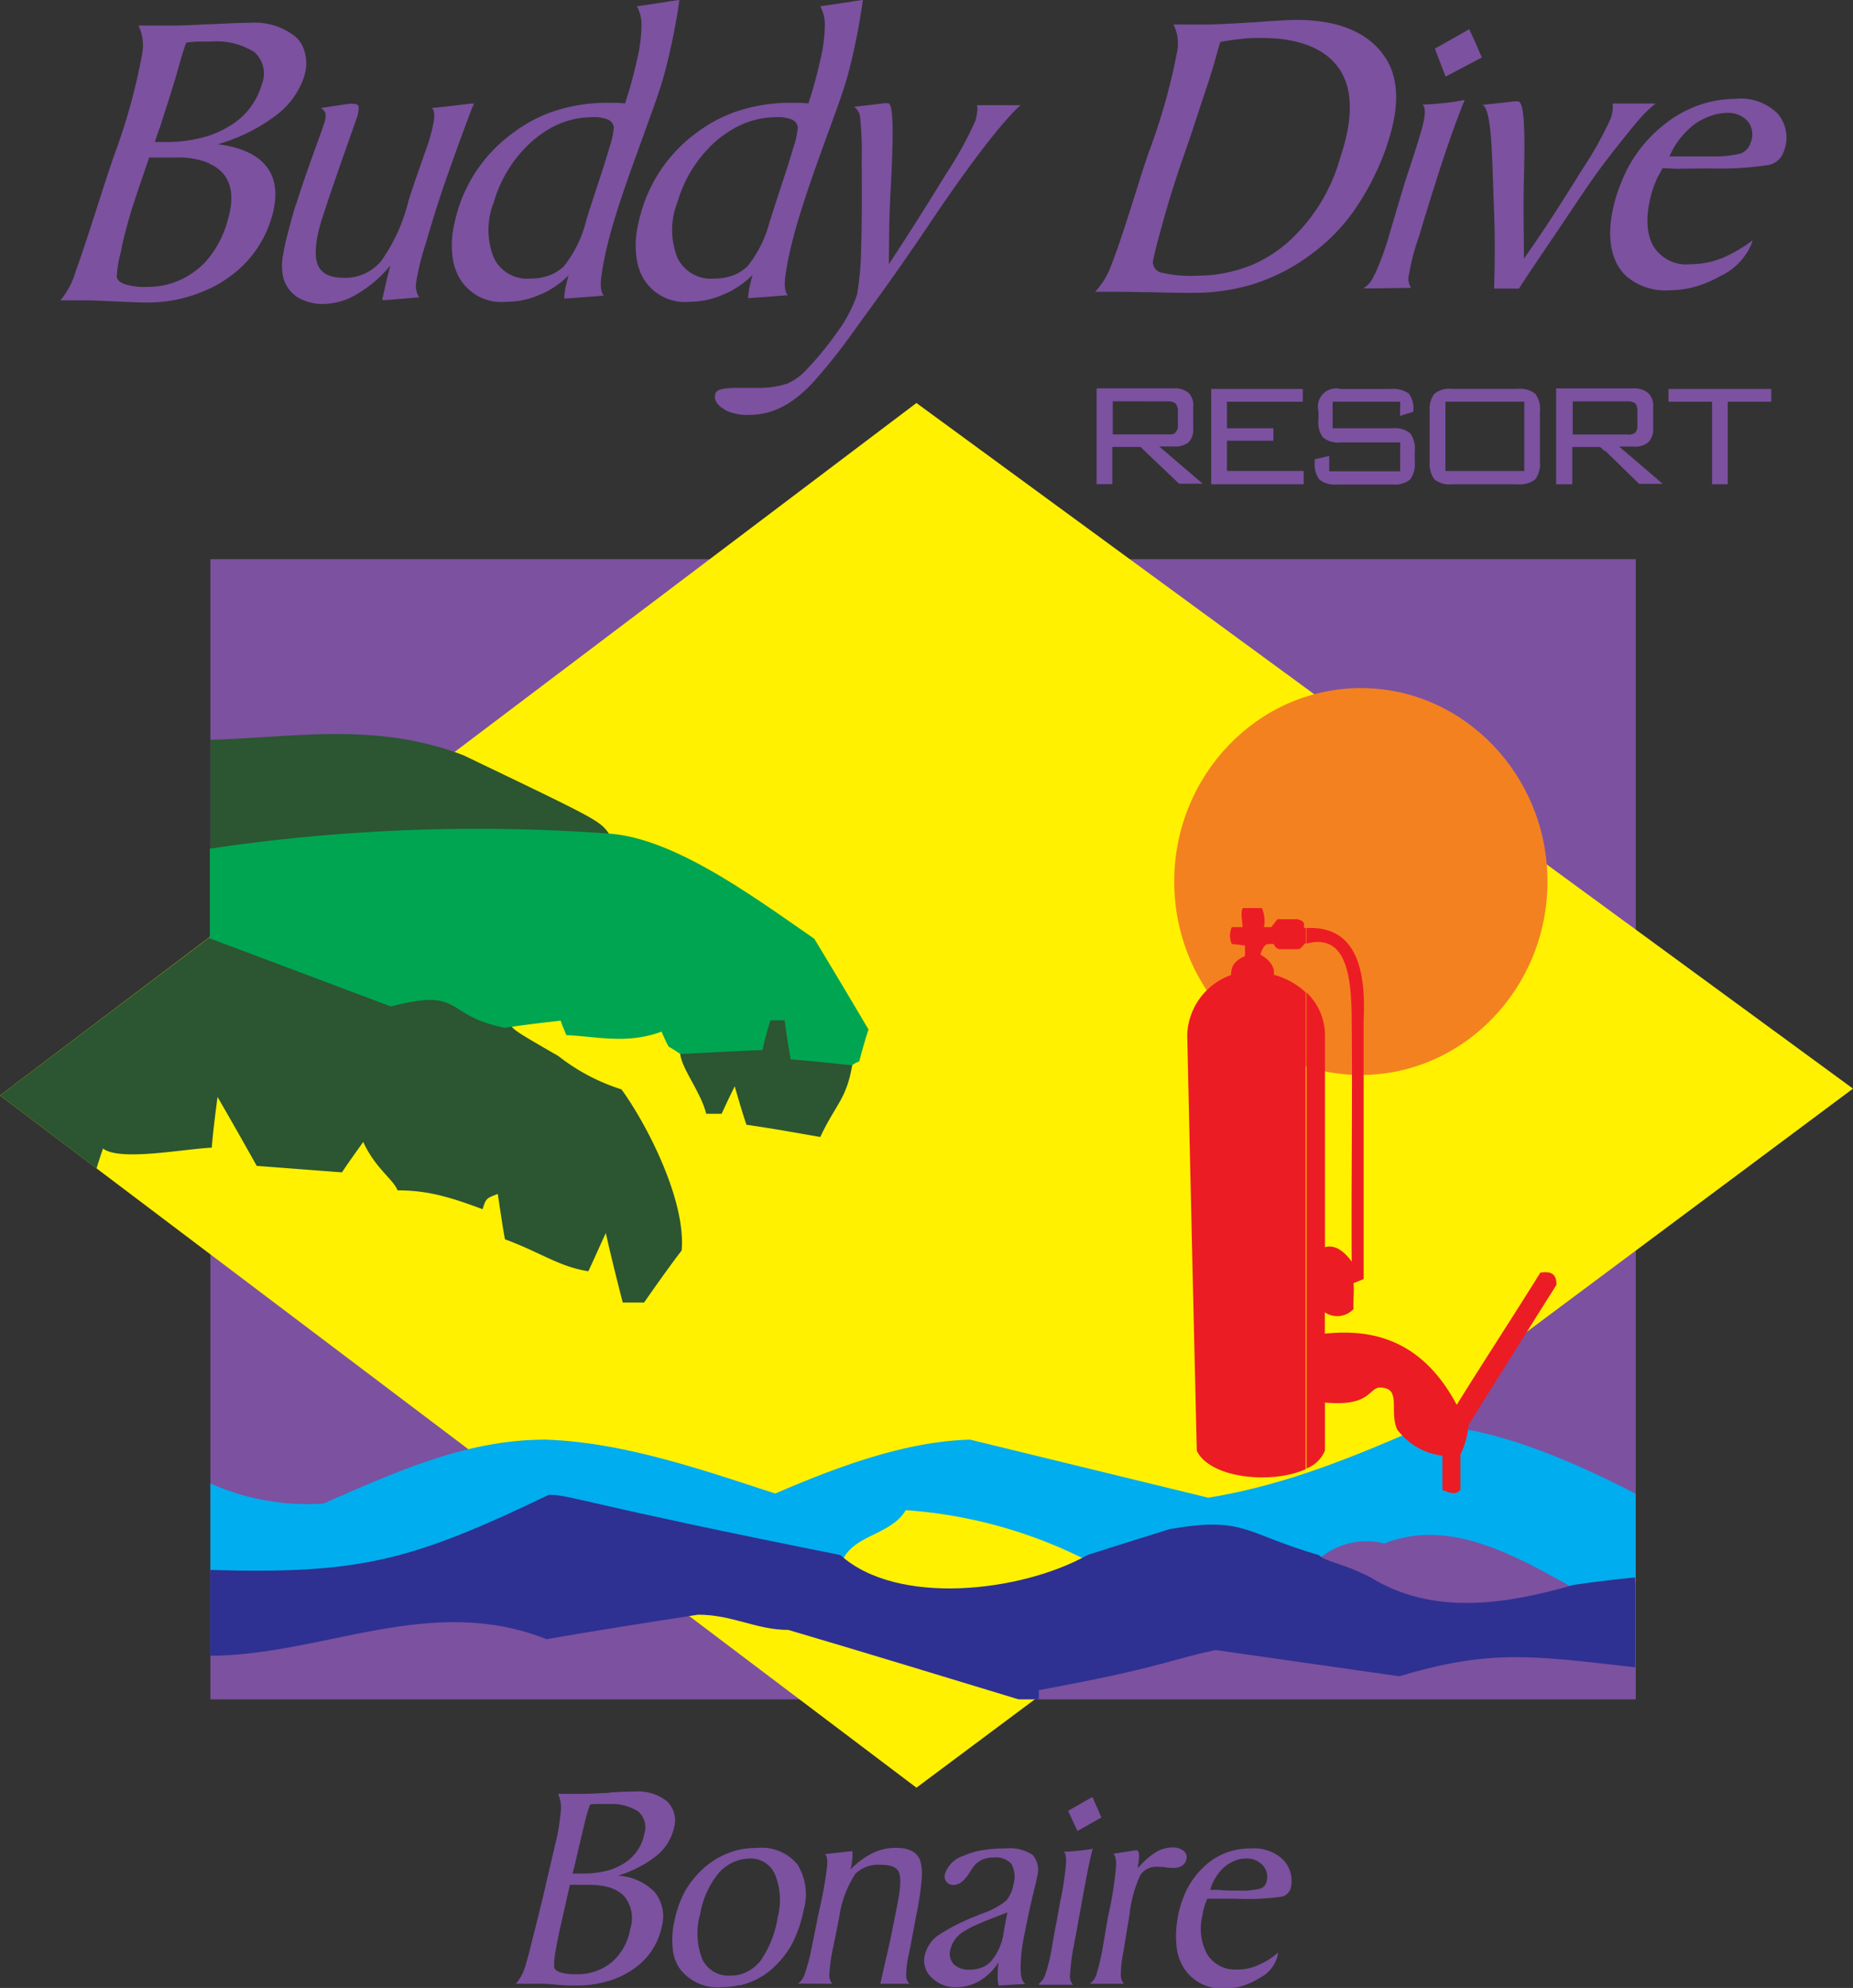 <svg xmlns="http://www.w3.org/2000/svg" viewBox="0 0 173.95 186.61"><rect x="0" y="0" width="173.95" height="186.61" fill="#333333" stroke="none"/><defs><style>.cls-1,.cls-5{fill:#7c51a0;}.cls-2{fill:#fff100;}.cls-2,.cls-3,.cls-4,.cls-5,.cls-6,.cls-7,.cls-8,.cls-9{fill-rule:evenodd;}.cls-3{fill:#f48120;}.cls-4{fill:#2c5532;}.cls-6{fill:#00a551;}.cls-7{fill:#00adee;}.cls-8{fill:#ec1c24;}.cls-9{fill:#2e3191;}</style></defs><title>bdr-logo</title><g id="Layer_2" data-name="Layer 2"><g id="Layer_1-2" data-name="Layer 1"><rect class="cls-1" x="19.75" y="52.49" width="133.81" height="107.03"/><polygon class="cls-2" points="86.03 37.83 173.95 102.19 143.29 125.05 135.17 134.84 98.64 158.37 97.43 158.53 97.26 159.43 86.03 167.81 0 102.83 86.03 37.83"/><path class="cls-3" d="M145.27,82.75c0,10-7.88,18.16-17.52,18.16s-17.52-8.16-17.52-18.16,7.88-18.16,17.52-18.16S145.27,72.75,145.27,82.75Z"/><path class="cls-4" d="M63.85,98.94,74,92,80,100c-.54,3.2-1.56,3.66-3,6.73-2.3-.41-4.63-.82-6.93-1.15-.41-1.23-.77-2.46-1.1-3.61-.41.82-.82,1.69-1.23,2.58H66.3C65.77,102.47,64.05,100.43,63.85,98.94Z"/><path class="cls-5" d="M55.05,20.62A11.21,11.21,0,0,1,52.93,25a4.28,4.28,0,0,1-1.2.79,5,5,0,0,1-1.92.36,3.48,3.48,0,0,1-3.45-1.94,7.05,7.05,0,0,1,0-5.24,12.15,12.15,0,0,1,3.73-5.83A11,11,0,0,1,51.73,12a8.12,8.12,0,0,1,3.94-1,3.26,3.26,0,0,1,1.41.23.89.89,0,0,1,.54.74,7.84,7.84,0,0,1-.41,1.87c-.65,2.25-1.46,4.5-2.15,6.75Zm5.53-8.4c.67-1.87,1.33-3.6,1.79-5.29.05-.23.13-.46.18-.69A59.53,59.53,0,0,0,63.78,0c-.41.05-.82.1-1.23.18L59.79.59a3.56,3.56,0,0,1,.43,1.64,14.16,14.16,0,0,1-.41,3.33,41.5,41.5,0,0,1-1.13,4.14c-.26,0-.54-.05-.82-.05s-.61,0-1,0a15.74,15.74,0,0,0-5.09.87,13.22,13.22,0,0,0-3.45,1.84A14,14,0,0,0,43,19.65c-.18.61-.33,1.2-.43,1.74a8.64,8.64,0,0,0,0,3.25A5.53,5.53,0,0,0,43.08,26a4.55,4.55,0,0,0,4.45,2.33,7.73,7.73,0,0,0,3.2-.69,5.25,5.25,0,0,0,1-.51,8.13,8.13,0,0,0,1.66-1.3,3.11,3.11,0,0,0-.13.46c-.08.31-.15.59-.2.87s-.08.56-.1.87c1.25-.08,2.48-.18,3.73-.28-.28-.28-.38-1-.2-2C57,21.75,59.19,16.11,60.58,12.22Z"/><path class="cls-5" d="M14.87,12.33c-.1.33-.23.64-.33,1h1a13.1,13.1,0,0,0,4.07-.59,9.86,9.86,0,0,0,1.82-.84,6.64,6.64,0,0,0,3.15-4,2.69,2.69,0,0,0-.69-3,6.68,6.68,0,0,0-4.09-1h-.18c-.31,0-.61,0-.95,0s-.77.05-1.18.1c-.23.56-.49,1.46-.84,2.71S15.74,9.67,15,12a1.78,1.78,0,0,0-.13.33Zm4.78,3a7.48,7.48,0,0,0-3.15-.54H14c-.56,1.64-1.13,3.3-1.66,4.94-.43,1.46-.79,2.79-1,3.94a11.32,11.32,0,0,0-.38,2.23c0,.33.23.59.74.77a5.94,5.94,0,0,0,2.07.26A7.31,7.31,0,0,0,18.5,25.3a6.14,6.14,0,0,0,1.15-1.15,9.62,9.62,0,0,0,1.69-3.35c.59-1.92.49-3.38-.33-4.43a3.46,3.46,0,0,0-1.36-1Zm0,11.77a13.62,13.62,0,0,1-5.88,1.3c-.72,0-1.64-.05-2.84-.1s-2.07-.1-2.61-.1H5.66A7.17,7.17,0,0,0,7.09,25.5c.54-1.43,1.51-4.45,3-9.08.18-.56.38-1.1.56-1.66a56.55,56.55,0,0,0,2.69-9.67A4.32,4.32,0,0,0,13,2.4h3.27c.82,0,1.92-.05,3.33-.13a1.46,1.46,0,0,0,.33,0c1.59-.08,2.76-.13,3.48-.13a6.21,6.21,0,0,1,4.3,1.28,2.72,2.72,0,0,1,.67.87A3.83,3.83,0,0,1,28.6,7a4.81,4.81,0,0,1-.18.56,7.54,7.54,0,0,1-2.51,3.27,16.58,16.58,0,0,1-5.47,2.71q3.38.42,4.68,2.23c.84,1.2.95,2.76.36,4.71a10.4,10.4,0,0,1-4.22,5.7A10.22,10.22,0,0,1,19.65,27.11Z"/><path class="cls-5" d="M26.81,22.72c-.1.46-.18.87-.23,1.18a5.22,5.22,0,0,0,0,2.1,2.36,2.36,0,0,0,.23.64,3.24,3.24,0,0,0,1.1,1.25,4.54,4.54,0,0,0,2.53.64,6.26,6.26,0,0,0,3.2-1,11.4,11.4,0,0,0,3-2.61q-.38,1.46-.69,2.92a.36.36,0,0,0-.05.15v.18s.05,0,.1,0l.2,0,3.15-.26a2,2,0,0,1-.28-1.43A23.38,23.38,0,0,1,40,22.77c.2-.74.43-1.48.67-2.25.69-2.3,1.46-4.43,2.17-6.4.61-1.71,1.1-3,1.48-4a2.83,2.83,0,0,0,.18-.41.38.38,0,0,1-.18,0c-1.25.15-2.53.31-3.79.43.23.18.28.56.2,1.18a15.86,15.86,0,0,1-.79,2.86c-.54,1.56-1.1,3.1-1.59,4.66a16.48,16.48,0,0,1-2.58,5.68,4.42,4.42,0,0,1-3.48,1.56c-1.28,0-2.12-.38-2.46-1.23s-.23-2.25.36-4.2l.08-.23c1-3.1,2.12-6.19,3.2-9.29A3.08,3.08,0,0,0,33.67,10c-.05-.18-.23-.26-.59-.26a.34.34,0,0,0-.13,0l-.15,0c-.92.13-1.79.26-2.69.41a.85.85,0,0,1,.46.54,2.4,2.4,0,0,1-.18,1l-.23.69c-.79,2.17-1.59,4.37-2.3,6.6-.1.28-.18.51-.26.77C27.25,21,27,21.95,26.81,22.72Z"/><path class="cls-5" d="M68.19,38.55a.54.54,0,0,1-.15-.1q-1-.58-.92-1.3a.6.6,0,0,1,.43-.56,2.51,2.51,0,0,1,.64-.13,9.7,9.7,0,0,1,1-.05h1c.36,0,.61,0,.74,0a8.71,8.71,0,0,0,3-.41,5.67,5.67,0,0,0,1.84-1.36,31.65,31.65,0,0,0,3-3.71,12.57,12.57,0,0,0,1.69-3.3,28.58,28.58,0,0,0,.38-4.48c.08-2.46.08-5.12.05-8a34.14,34.14,0,0,0-.13-4,1.44,1.44,0,0,0-.59-1.13c.92-.1,1.87-.2,2.81-.33h.38c.51,0,.54,2.63.26,7.9-.18,2.94-.15,5.35-.18,7.21,2.12-3.22,3.89-6.06,5.37-8.47a34.67,34.67,0,0,0,2.76-5,5.08,5.08,0,0,0,.15-.77,2,2,0,0,0,0-.69h4.09c-1.15,1-3.43,3.73-6.7,8.42-1.51,2.17-2.63,3.91-3.53,5.17-2,2.94-3.84,5.42-5.32,7.47a56.06,56.06,0,0,1-3.68,4.68c-1.94,2.2-3.91,3.3-6.09,3.33A4.86,4.86,0,0,1,68.19,38.55Z"/><path class="cls-5" d="M130.13,13.86a24.93,24.93,0,0,1-2.69,5.42,17.38,17.38,0,0,1-4.07,4.37,18.26,18.26,0,0,1-5.88,3.07,19.29,19.29,0,0,1-5.35.77c-.95,0-2.15,0-3.63-.05l-3.07-.05-2.63,0a7.53,7.53,0,0,0,1.56-2.63c.56-1.38,1.51-4.32,2.92-8.83l.54-1.61a57.23,57.23,0,0,0,2.66-9.41,4,4,0,0,0-.33-2.61H113c1.13,0,2.61-.08,4.5-.2.05,0,.08,0,.13,0,1.94-.15,3.33-.23,4.12-.23,3.58,0,6.37,1,8,3.12l.38.54c1.23,2,1.23,4.71.08,8.06l-.08.28ZM117.5,3.58a6.55,6.55,0,0,0-1,.08,17.8,17.8,0,0,0-1.94.28c-.2.59-.43,1.53-.82,2.81s-1,3-1.71,5.22c-.64,1.92-1.33,3.81-1.92,5.7-.54,1.69-.92,3.1-1.23,4.22s-.51,1.94-.59,2.38a1,1,0,0,0,.67,1.3,11.7,11.7,0,0,0,3.4.31,13.66,13.66,0,0,0,5.14-1,12.75,12.75,0,0,0,3.17-1.94,16.64,16.64,0,0,0,5.12-8.06c1.23-3.63,1.25-6.45-.05-8.39s-3.84-2.92-7.21-2.92C118.16,3.56,117.83,3.56,117.5,3.58Z"/><path class="cls-5" d="M128.93,26a2.5,2.5,0,0,1-.95,1.07h.95l3.53-.05a1.61,1.61,0,0,1-.18-1.3,20.34,20.34,0,0,1,.92-3.5c.23-.74.43-1.48.67-2.2,1-3.3,1.82-5.76,2.38-7.34s1-2.71,1.25-3.3a17.52,17.52,0,0,1-1.84.28c-.67.08-1.36.13-2.12.15.23.2.28.66.13,1.46s-.67,2.46-1.51,5c-.23.69-.46,1.43-.67,2.15-.36,1.23-.74,2.48-1.1,3.71a25,25,0,0,1-1.33,3.61,1,1,0,0,0-.13.23ZM135.7,7.19c-.33-.87-.67-1.77-1-2.63,1.07-.59,2.15-1.2,3.22-1.82.43.9.82,1.79,1.18,2.66Z"/><path class="cls-5" d="M153.92,11.15c-.84,1-1.94,2.35-3.33,4.17-1.18,1.56-2.38,3.38-3.68,5.32s-2.81,4.12-4.32,6.45c-.77,0-1.53,0-2.33,0,.08-2.69.08-5.06,0-7.16s-.13-3.91-.2-5.42c-.13-3-.43-4.55-.92-4.66l3-.33h.36c.56,0,.69,2.38.56,7.16-.08,3.07,0,5.6,0,7.6,2.25-3.2,4-6,5.45-8.34a34,34,0,0,0,2.69-4.81,3.91,3.91,0,0,0,.18-.74,2.84,2.84,0,0,0,0-.67h2.58c.49,0,1,0,1.46,0A11.83,11.83,0,0,0,153.92,11.15Z"/><path class="cls-5" d="M158,14.68l-.92,0h-.36A7.61,7.61,0,0,1,159,11.72a5.61,5.61,0,0,1,1.59-.84,4.61,4.61,0,0,1,1.51-.28,2.44,2.44,0,0,1,2,.82,2,2,0,0,1,.23,2,1.56,1.56,0,0,1-.95,1,11.13,11.13,0,0,1-2.81.26h-1c-.56,0-1.13,0-1.69,0Zm1.89,1.13h.77a30.76,30.76,0,0,0,5.29-.31,1.86,1.86,0,0,0,1.46-1.18,3.49,3.49,0,0,0-.49-3.61,4.88,4.88,0,0,0-4-1.43,11.33,11.33,0,0,0-2.3.26,11,11,0,0,0-4.45,2.2,12.84,12.84,0,0,0-3.56,4.43,18.75,18.75,0,0,0-.87,2.2c-.82,2.71-.77,4.89.1,6.5a4.65,4.65,0,0,0,.77,1,5.6,5.6,0,0,0,4.07,1.38,9.33,9.33,0,0,0,3.94-.89c.28-.13.59-.28.87-.44A5.89,5.89,0,0,0,164.38,23a2.18,2.18,0,0,0,.13-.43,13.36,13.36,0,0,1-2.92,1.69c-.33.1-.64.23-1,.31a8,8,0,0,1-1.89.23A3.61,3.61,0,0,1,155.15,23c-.64-1.23-.67-2.92-.05-5.06.13-.41.28-.77.43-1.15l.54-1c.49,0,1,.05,1.53.05Z"/><path class="cls-5" d="M72.3,20.62A11.21,11.21,0,0,1,70.17,25a4.28,4.28,0,0,1-1.2.79,5,5,0,0,1-1.92.36,3.48,3.48,0,0,1-3.45-1.94,7.05,7.05,0,0,1,0-5.24,12.15,12.15,0,0,1,3.73-5.83A11,11,0,0,1,69,12a8.12,8.12,0,0,1,3.94-1,3.26,3.26,0,0,1,1.41.23.89.89,0,0,1,.54.74,7.84,7.84,0,0,1-.41,1.87c-.65,2.25-1.46,4.5-2.15,6.75Zm5.53-8.4c.67-1.87,1.33-3.6,1.79-5.29.05-.23.13-.46.18-.69A59.53,59.53,0,0,0,81,0c-.41.05-.82.1-1.23.18L77,.59a3.56,3.56,0,0,1,.43,1.64,14.16,14.16,0,0,1-.41,3.33,41.5,41.5,0,0,1-1.13,4.14c-.26,0-.54-.05-.82-.05s-.61,0-1,0a15.74,15.74,0,0,0-5.09.87,13.22,13.22,0,0,0-3.45,1.84,14,14,0,0,0-5.27,7.32c-.18.61-.33,1.2-.43,1.74a8.64,8.64,0,0,0,0,3.25A5.53,5.53,0,0,0,60.32,26a4.55,4.55,0,0,0,4.45,2.33A7.73,7.73,0,0,0,68,27.6a5.25,5.25,0,0,0,1-.51,8.13,8.13,0,0,0,1.66-1.3,3.11,3.11,0,0,0-.13.46c-.08.31-.15.59-.2.87s-.08.56-.1.87c1.25-.08,2.48-.18,3.73-.28-.28-.28-.38-1-.2-2C74.29,21.75,76.43,16.11,77.82,12.22Z"/><path class="cls-5" d="M150.64,42.35l-.43-.39H147.6v3.5h-1.52v-9h7.2a2.05,2.05,0,0,1,1.44.43,1.66,1.66,0,0,1,.47,1.32v2a1.71,1.71,0,0,1-.47,1.32,2.06,2.06,0,0,1-1.44.39H152l4.09,3.5h-2.22l-3.19-3.11Zm0-4.67h-3v3.11h5.1a1,1,0,0,0,.78-.19,1,1,0,0,0,.19-.7V38.61a1.2,1.2,0,0,0-.19-.74,1.25,1.25,0,0,0-.78-.19Z"/><polygon class="cls-5" points="162.19 37.71 162.19 45.46 160.72 45.46 160.72 37.71 156.63 37.71 156.63 36.51 166.28 36.51 166.28 37.71 162.19 37.71"/><path class="cls-5" d="M107.46,37.67h-3v3.11h5.14c.35,0,.62,0,.74-.19a.84.84,0,0,0,.23-.7V38.61a1,1,0,0,0-.23-.74,1.12,1.12,0,0,0-.74-.19h-2.1Zm0,4.67-.39-.39h-2.65v3.5h-1.48v-9h7.2a2.12,2.12,0,0,1,1.44.43,1.65,1.65,0,0,1,.43,1.32v2a1.7,1.7,0,0,1-.43,1.32,2.12,2.12,0,0,1-1.44.39h-1.32l4.09,3.5h-2.22Z"/><path class="cls-5" d="M131.44,37.71H125.1V40.2h5.64a2.28,2.28,0,0,1,1.64.47,2.4,2.4,0,0,1,.43,1.67v1a2.47,2.47,0,0,1-.43,1.67,2.28,2.28,0,0,1-1.64.47h-5.22a2.33,2.33,0,0,1-1.67-.47,2.47,2.47,0,0,1-.43-1.67v-.23l1.36-.31v1.44h6.66V41.53h-5.61a2.16,2.16,0,0,1-1.63-.47,2.28,2.28,0,0,1-.43-1.67v-.78a1.71,1.71,0,0,1,2.06-2.1h4.75a2.55,2.55,0,0,1,1.67.43,2.28,2.28,0,0,1,.43,1.52v.19l-1.25.39Z"/><polygon class="cls-5" points="113.7 45.46 113.7 36.51 122.3 36.51 122.3 37.71 115.18 37.71 115.18 40.2 119.54 40.2 119.54 41.37 115.18 41.37 115.18 44.21 122.38 44.21 122.38 45.46 113.7 45.46 113.7 45.46"/><path class="cls-5" d="M139.39,37.71h-3.7v6.5h7.4v-6.5Zm0,7.75h-3.08a2.26,2.26,0,0,1-1.67-.47,2.54,2.54,0,0,1-.43-1.67V38.61a2.42,2.42,0,0,1,.43-1.64,2.26,2.26,0,0,1,1.67-.47h6.15a2.33,2.33,0,0,1,1.67.47,2.35,2.35,0,0,1,.43,1.64v4.71a2.47,2.47,0,0,1-.43,1.67,2.33,2.33,0,0,1-1.67.47Z"/><path class="cls-5" d="M116,178.24h.31a22.28,22.28,0,0,0,4-.2,1.12,1.12,0,0,0,.87-.87,2.85,2.85,0,0,0-.79-2.66,4,4,0,0,0-2.94-1,7.37,7.37,0,0,0-1.1.08,6.16,6.16,0,0,0-3.38,1.69,7.87,7.87,0,0,0-1.56,2.1,9.81,9.81,0,0,0-.87,2.74,9.65,9.65,0,0,0-.08,2.69,4.6,4.6,0,0,0,.77,2.07,4.19,4.19,0,0,0,3.73,1.77,6.38,6.38,0,0,0,1.38-.15,6.45,6.45,0,0,0,1.89-.82,3.26,3.26,0,0,0,1.71-2.1,1.29,1.29,0,0,1,.05-.31,6.71,6.71,0,0,1-1.89,1.2,4.68,4.68,0,0,1-1.77.41h-.2a3.08,3.08,0,0,1-2.76-1.36,5,5,0,0,1-.49-3.71,5,5,0,0,1,.18-.84,6.35,6.35,0,0,1,.28-.74c.33,0,.69,0,1.07,0s1.08,0,1.61,0Zm-1.46-.84c-.41,0-.64,0-.67,0h-.26a4.53,4.53,0,0,1,1.3-2.12,3.64,3.64,0,0,1,1.38-.74,3.16,3.16,0,0,1,.69-.08,2,2,0,0,1,1.53.61,1.53,1.53,0,0,1,.41,1.43.91.91,0,0,1-.56.77,7.29,7.29,0,0,1-2.07.2h-.23c-.52,0-1,0-1.53-.05Zm1.77,9.06Z"/><path class="cls-5" d="M101.14,171.87c-.28-.64-.59-1.25-.87-1.89l2.28-1.3.84,1.92c-.74.44-1.48.84-2.25,1.28ZM97.55,186.2a1.89,1.89,0,0,0,.61-.95,16,16,0,0,0,.61-2.58c.15-.9.31-1.76.49-2.66.08-.54.18-1,.28-1.56a28.76,28.76,0,0,0,.54-3.63c0-.56-.05-.9-.23-1a13.12,13.12,0,0,0,1.46-.1c.46-.05.9-.1,1.28-.18-.13.41-.31,1.2-.54,2.35-.1.59-.26,1.33-.41,2.2s-.36,1.92-.56,3.1l-.31,1.61a17.88,17.88,0,0,0-.31,2.51,1.14,1.14,0,0,0,.28,1c-1.07,0-2.15,0-3.2,0Z"/><path class="cls-5" d="M102.3,186.22c1.07,0,2.12,0,3.2,0a1.35,1.35,0,0,1-.28-.95,10.59,10.59,0,0,1,.26-2.15c.08-.51.18-1.15.31-1.94s.23-1.3.26-1.59a11.64,11.64,0,0,1,1-3.58,1.8,1.8,0,0,1,1.64-.77c.18,0,.43,0,.77.05s.54.05.72.05a1.35,1.35,0,0,0,.82-.23,1,1,0,0,0,.38-.61.75.75,0,0,0-.28-.77,1.63,1.63,0,0,0-1-.31,3.06,3.06,0,0,0-1.66.49,6.78,6.78,0,0,0-1.61,1.46c0-.1,0-.31.05-.54.1-.77.05-1.15-.23-1.15l-.84.13-1.3.2c.2.15.28.54.26,1.15a33.62,33.62,0,0,1-.59,4L104,180l-.46,2.69a22,22,0,0,1-.59,2.58A1.75,1.75,0,0,1,102.3,186.22Z"/><path class="cls-5" d="M91.86,186a4.33,4.33,0,0,1-2.1.54,3.12,3.12,0,0,1-2.3-.9,2.17,2.17,0,0,1-.67-2A3.24,3.24,0,0,1,88,181.72a18.68,18.68,0,0,1,3.84-1.94,2.92,2.92,0,0,1,.28-.13,7.42,7.42,0,0,0,2.33-1.23,3.18,3.18,0,0,0,.69-1.53,2.53,2.53,0,0,0-.2-1.94,2,2,0,0,0-1.66-.59,2.78,2.78,0,0,0-1,.18,1.3,1.3,0,0,0-.41.23,1.63,1.63,0,0,0-.38.33,4.17,4.17,0,0,0-.41.59c-.51.82-1,1.25-1.56,1.25a.8.8,0,0,1-.82-1,2.64,2.64,0,0,1,1.77-1.74,6.51,6.51,0,0,1,1.41-.46,12.57,12.57,0,0,1,2.53-.23,3.89,3.89,0,0,1,2.53.61,2.18,2.18,0,0,1,.41,2.07c0,.15-.18.82-.46,2s-.51,2.33-.72,3.38a15.84,15.84,0,0,0-.36,3.2q0,1.19.46,1.46l-2.53.15a3.85,3.85,0,0,1-.08-1,9.7,9.7,0,0,1,.08-1.18A5.35,5.35,0,0,1,92,185.92a.36.36,0,0,0-.1.08Zm0-5.4a9.16,9.16,0,0,0-1.59.84,2.73,2.73,0,0,0-1.07,1.64,1.43,1.43,0,0,0,.33,1.3,2,2,0,0,0,1.48.51,2.94,2.94,0,0,0,.84-.1,2.35,2.35,0,0,0,1.23-.74,5.28,5.28,0,0,0,1.13-2.58c.1-.64.23-1.31.36-1.94C93.47,179.93,92.55,180.29,91.86,180.6Z"/><path class="cls-5" d="M74.92,186.2a1.82,1.82,0,0,0,.64-.95,18,18,0,0,0,.67-2.61c.18-.87.36-1.77.54-2.66.05-.28.13-.56.18-.84a36.6,36.6,0,0,0,.69-3.94c.05-.61,0-1-.2-1.15.87-.1,1.71-.2,2.58-.28a5.56,5.56,0,0,1,0,.64,7.38,7.38,0,0,1-.1.74c0,.13-.08.26-.1.36a7.8,7.8,0,0,1,2.1-1.56,4.89,4.89,0,0,1,2.23-.49c1.18,0,1.92.38,2.23,1.18a4.79,4.79,0,0,1,.13,1.87,26.48,26.48,0,0,1-.49,3.25l-.54,2.87-.15.77a8.5,8.5,0,0,0-.26,2,1.08,1.08,0,0,0,.31.82c-.92,0-1.84,0-2.74,0,.23-1,.46-2.07.72-3.17s.49-2.35.77-3.73c.05-.23.08-.43.13-.66.31-1.56.33-2.56.08-3s-.82-.61-1.71-.61a3.05,3.05,0,0,0-2.33.84A9.87,9.87,0,0,0,78.78,180c-.18.9-.36,1.79-.54,2.66a16.33,16.33,0,0,0-.38,2.61,1.31,1.31,0,0,0,.26.95Z"/><path class="cls-5" d="M69.37,186.35a6.65,6.65,0,0,1-1.61.18,4.42,4.42,0,0,1-3.89-1.66,3.82,3.82,0,0,1-.72-2,8,8,0,0,1,.18-2.63,10.16,10.16,0,0,1,1-2.76,9.13,9.13,0,0,1,1.79-2.17,7.69,7.69,0,0,1,3.2-1.66,7.49,7.49,0,0,1,1.71-.18A4.36,4.36,0,0,1,74.85,175a5.32,5.32,0,0,1,.59,4.3,11.81,11.81,0,0,1-1,3,8.45,8.45,0,0,1-1.71,2.28,6.78,6.78,0,0,1-3.3,1.79Zm0-11.74a4,4,0,0,0-1.89,1.2,8.14,8.14,0,0,0-1.74,3.81,6.66,6.66,0,0,0,.18,4.27,2.72,2.72,0,0,0,2.66,1.56,4,4,0,0,0,.79-.08,3.73,3.73,0,0,0,2-1.28A9.72,9.72,0,0,0,73,180a6.34,6.34,0,0,0-.23-4,2.47,2.47,0,0,0-2.4-1.54A4.3,4.3,0,0,0,69.37,174.61Z"/><path class="cls-5" d="M57.16,184.41a1.41,1.41,0,0,1,.23-.18,5.34,5.34,0,0,0,1.77-3.15A3.25,3.25,0,0,0,58.6,178a3.44,3.44,0,0,0-1.43-.84,7,7,0,0,0-1.89-.23H53.5l-.77,3.4c-.23,1-.43,1.92-.56,2.74a7.58,7.58,0,0,0-.15,1.53c0,.23.2.41.56.54a4.69,4.69,0,0,0,1.48.18,5.1,5.1,0,0,0,3.1-.92Zm0-16.14c1.1-.08,1.89-.1,2.43-.1a4.36,4.36,0,0,1,3,.9,2.46,2.46,0,0,1,.69,2.48,4.76,4.76,0,0,1-1.66,2.66A11,11,0,0,1,58,176.07a5.2,5.2,0,0,1,3.45,1.53,3.65,3.65,0,0,1,.67,3.27,6.36,6.36,0,0,1-2.71,4,8.16,8.16,0,0,1-2.23,1.07,10.41,10.41,0,0,1-3,.44c-.51,0-1.18,0-2-.08a13.67,13.67,0,0,0-1.87-.08c-.64,0-1.25,0-1.89,0a4.47,4.47,0,0,0,.95-1.87q.23-.73.61-2.3c.26-1,.59-2.35,1-4,.08-.38.18-.77.26-1.15.41-1.74.74-3.17,1-4.27a18.71,18.71,0,0,0,.38-2.4,3.22,3.22,0,0,0-.23-1.84h2.3c.59,0,1.46-.05,2.58-.1Zm0,7.29a5.88,5.88,0,0,0,1.41-.64,4.19,4.19,0,0,0,1.92-2.79,2,2,0,0,0-.59-2.1,4.75,4.75,0,0,0-2.74-.69H57c-.26,0-.51,0-.77,0s-.56,0-.84.05a15.65,15.65,0,0,0-.54,1.87c-.2.87-.51,2.1-.87,3.71a.75.75,0,0,0-.05.23,6.43,6.43,0,0,0-.18.67h.74A9.34,9.34,0,0,0,57.16,175.56Z"/><path class="cls-4" d="M37.32,111.74c-.36-1-2.12-2.1-3.22-4.55-.67.95-1.36,1.89-2,2.86l-8-.61c-1.23-2.2-2.46-4.37-3.68-6.47-.2,1.56-.41,3.12-.54,4.76-2.71.13-8.65,1.3-10.21.08-.21.6-.41,1.23-.61,1.87L0,102.83,19.65,88c4.85,1.48,12.15,4.24,17.51,5.92,6.88-1.79,4.91.87,10.69,2,.2.69.2.69,4.58,3.22a18.7,18.7,0,0,0,5.91,3.12c2.38,3.27,6.06,10.41,5.65,15.12-1.23,1.61-2.38,3.25-3.53,4.89h-2c-.56-2.17-1.1-4.35-1.59-6.52-.54,1.15-1.07,2.38-1.64,3.58-2.71-.41-4.43-1.74-7.83-3-.26-1.43-.46-2.87-.67-4.25-1.1.41-1.1.41-1.43,1.43C42,112.27,40,111.74,37.32,111.74Z"/><path class="cls-6" d="M63.87,98.94c-.41-.28-.74-.49-1.1-.69-.26-.46-.46-.95-.67-1.41-3.2,1.2-6.06.46-8.93.33-.2-.49-.41-.95-.54-1.36-1.77.2-3.56.41-5.24.67-5.81-1.15-3.81-3.81-10.69-2l-17-6.39V79.67c10.58-7,20.23-8.73,37.45-1.42,6.14.41,13.56,5.91,19.29,9.87,1.69,2.79,3.4,5.65,5.09,8.52-.33,1-.61,2-.87,3A2,2,0,0,0,80,100c-2-.2-3.89-.41-5.78-.56-.2-1.23-.41-2.43-.56-3.66H72.32c-.26.87-.54,1.82-.74,2.79C69,98.66,66.41,98.82,63.87,98.94Z"/><path class="cls-4" d="M19.75,69.45c8.3-.27,15.63-1.66,23.74,1.44C56.23,77,56.23,77,57.17,78.25a169.88,169.88,0,0,0-37.42,1.41Z"/><path class="cls-7" d="M19.75,147.77v-8.52a22.39,22.39,0,0,0,10.62,1.89c7.32-3.22,13.63-6,20.82-6,7.19.23,14.4,2.71,21.59,5.06,6.32-2.74,12.51-4.91,18.29-5.06l22.36,5.45c7.52-1.23,14-4,20.44-6.8,5.68.1,12.43,2.69,19.67,6.42h0v8.36h-.23l-5.45.59c-6-3.4-11.95-6.63-17.91-4.27a6.8,6.8,0,0,0-6.22,1.53c-7.67-.62-14.69-1.92-21.79,0a44.3,44.3,0,0,0-16.91-4.66c-1.43,2.4-5,2.28-6,4.86l-27.06-6A63.74,63.74,0,0,1,19.75,147.77Z"/><path class="cls-8" d="M122.63,137.88c-3.07,1.46-9,.95-10.28-1.69-.31-13-.61-26-.9-39.09a6.21,6.21,0,0,1,4.12-5.58c0-.79.26-1.3,1.3-1.77v-1c-.41-.05-.82-.1-1.23-.13a1.91,1.91,0,0,1,0-1.59h1c0-.61-.23-1.48.05-1.79h1.77a3.14,3.14,0,0,1,.2,1.79h.69c.18-.26.38-.49.56-.74h1.94c.26.13.61.15.56.61v.2c.08,0,.13,0,.18,0v1.46c-.05,0-.08,0-.13,0v.05c-.23.28-.46.54-.69.49h-1.69a.75.75,0,0,1-.51-.49h-.46c-.33,0-.59.33-.79,1,.77.41,1.41,1.15,1.25,1.89a6.94,6.94,0,0,1,3,1.66v44.69Zm1.74-12.69v-2a2.08,2.08,0,0,0,2.69-.31c-.05-.87.08-1.56,0-2.43l.95-.38V95.77c.26-5.32-1-8.88-5.37-8.65v1.46c3.76-1,4.25,3,4.25,7.39.08,7.49-.05,15,0,22.46-.82-1.13-1.66-1.59-2.51-1.36v-20a5.53,5.53,0,0,0-1.74-3.91v44.69a3.05,3.05,0,0,0,1.74-1.69v-4.5c4.81.43,3.94-1.79,5.6-1.36,1.46.28.46,2.3,1.18,3.89a6.27,6.27,0,0,0,4.25,2.46v3.22c.61.23,1.2.51,1.69,0v-3.33a8.16,8.16,0,0,0,.77-2.81q4.11-6.56,8.24-13.12c0-1.1-.56-1.28-1.51-1.15-2.61,4.2-5.24,8.21-7.85,12.41C133.73,126.21,129.41,124.65,124.37,125.19Z"/><path class="cls-9" d="M74,153c-3,0-5.24-1.43-8.47-1.43-4.76.74-9.52,1.48-14.22,2.3-10.92-4.33-20.88,1.5-31.59,1.56v-8.06c14.09.41,18.86-.84,31.8-7.05,2.12,0,2.86.77,27.37,5.65,5.32,4.83,17,3.48,23.2,0,2.53-.82,5.12-1.61,7.7-2.43,7.09-1.23,7,.41,14,2.43.77.69,2.12.69,4.91,2.12,5.73,3.53,12.46,2.58,19,.69,1.84-.28,3.68-.49,5.58-.69h.23v8.42c-9.66-1.09-13.56-1.73-22.15.84l-17.24-2.46c-4.35.9-5,1.64-16.6,3.76v.87H95.62C88.37,157.32,81.2,155.12,74,153Z"/></g></g></svg>
